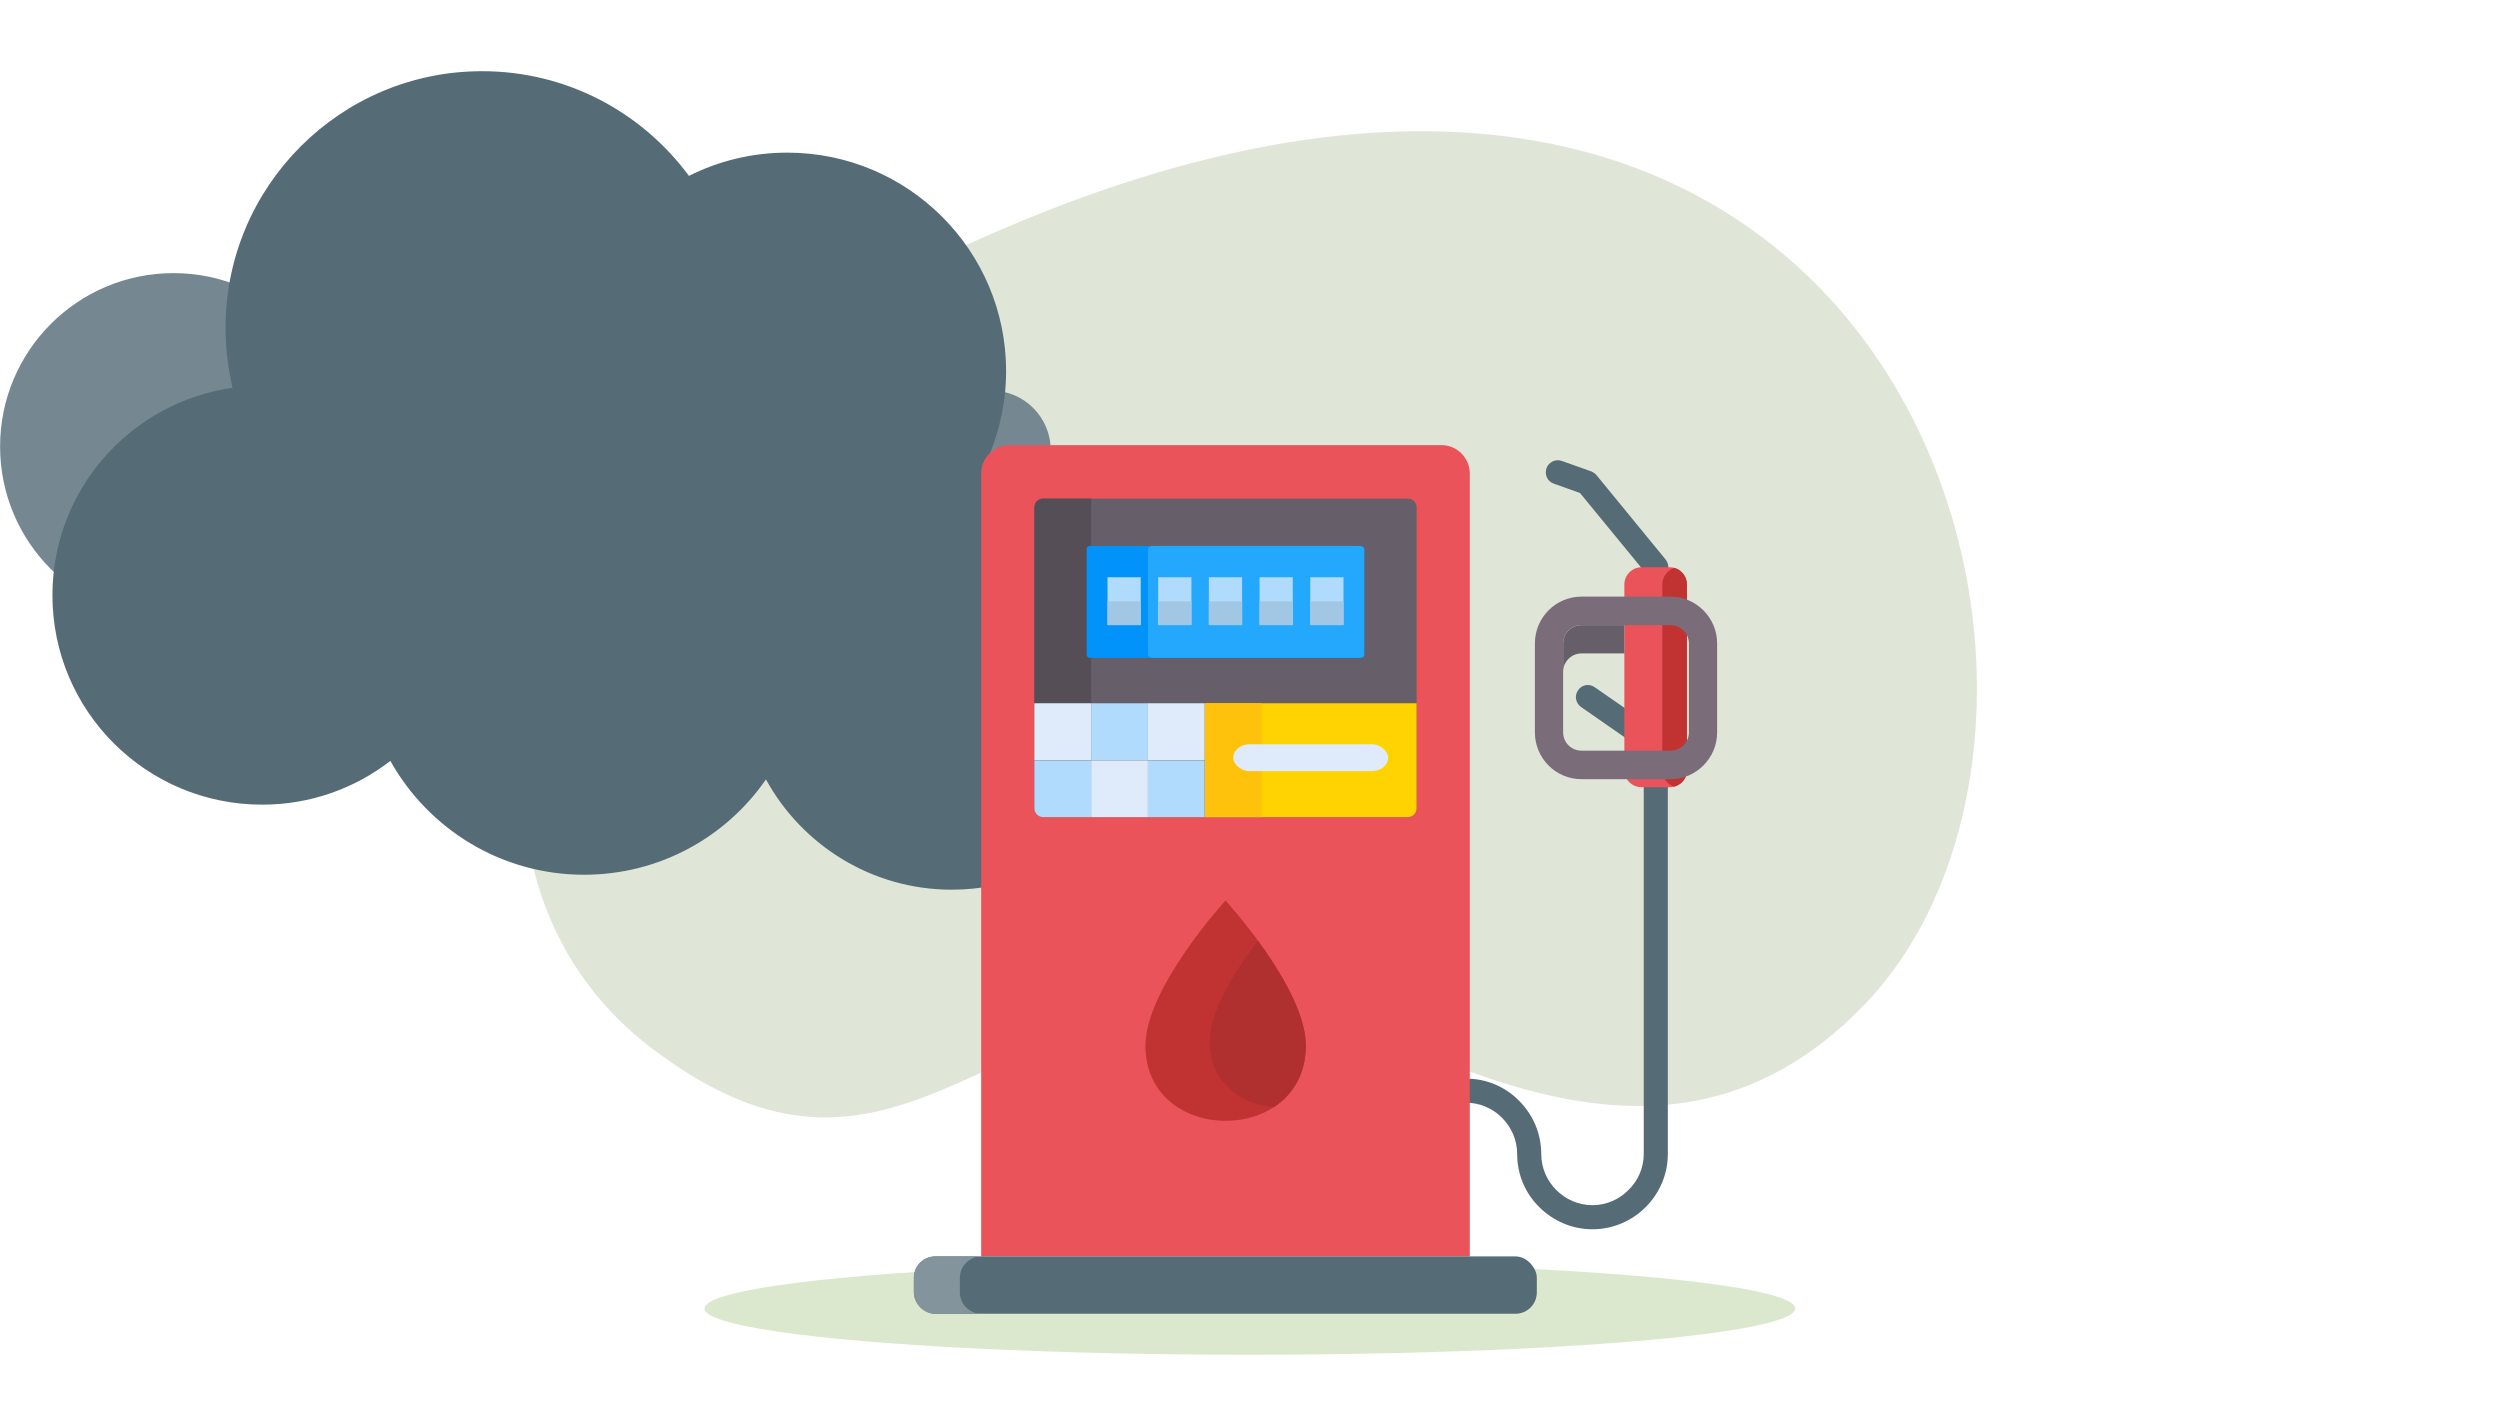 <?xml version="1.0" encoding="UTF-8"?>
<!DOCTYPE svg PUBLIC "-//W3C//DTD SVG 1.1//EN" "http://www.w3.org/Graphics/SVG/1.1/DTD/svg11.dtd">
<!-- Creator: CorelDRAW X6 -->
<svg xmlns="http://www.w3.org/2000/svg" xml:space="preserve" width="90.249mm" height="50.686mm" version="1.1" style="shape-rendering:geometricPrecision; text-rendering:geometricPrecision; image-rendering:optimizeQuality; fill-rule:evenodd; clip-rule:evenodd"
viewBox="0 0 9025 5069"
 xmlns:xlink="http://www.w3.org/1999/xlink">
 <defs>
  <style type="text/css">
   <![CDATA[
    .fil11 {fill:none}
    .fil9 {fill:#0193FA}
    .fil10 {fill:#23A8FE}
    .fil8 {fill:#554E56}
    .fil3 {fill:#556C77}
    .fil7 {fill:#665E68}
    .fil1 {fill:#758891}
    .fil18 {fill:#7B6C79}
    .fil6 {fill:#83949C}
    .fil19 {fill:#A1C7E5}
    .fil17 {fill:#B0302F}
    .fil14 {fill:#B1DBFC}
    .fil16 {fill:#C13332}
    .fil2 {fill:#DCE8CD}
    .fil0 {fill:#DFE6D7}
    .fil13 {fill:#DFEBFA}
    .fil5 {fill:#EA535A}
    .fil15 {fill:#FFC20C}
    .fil12 {fill:#FFD301}
    .fil4 {fill:#556C77;fill-rule:nonzero}
   ]]>
  </style>
     <clipPath id="id0">
      <path d="M3766 1800l1316 0c18,0 32,14 32,32l0 1086c0,18 -14,32 -32,32l-1316 0c-18,0 -32,-14 -32,-32l0 -1086c0,-18 14,-32 32,-32z"/>
     </clipPath>
      <clipPath id="id1">
       <path d="M3934 1971l980 0c6,0 11,5 11,11l0 382c0,6 -5,11 -11,11l-980 0c-6,0 -11,-5 -11,-11l0 -382c0,-6 5,-11 11,-11z"/>
      </clipPath>
      <clipPath id="id2">
       <path d="M3766 1800l1316 0c18,0 32,14 32,32l0 1086c0,18 -14,32 -32,32l-1316 0c-18,0 -32,-14 -32,-32l0 -1086c0,-18 14,-32 32,-32z"/>
      </clipPath>
     <clipPath id="id3">
      <path d="M4135 3775c0,-208 289,-524 289,-524 0,0 290,316 290,524 0,362 -579,362 -579,0z"/>
     </clipPath>
     <clipPath id="id4">
      <path d="M5926 2048l102 0c34,0 62,28 62,62l0 671c0,34 -28,61 -62,61l-102 0c-34,0 -62,-27 -62,-61l0 -671c0,-34 28,-62 62,-62z"/>
     </clipPath>
 </defs>
 <g id="Layer_x0020_1">
  <g id="_1116983168">
   <path class="fil0" d="M2352 3784c-813,-617 -536,-1997 661,-2659 3756,-2075 4805,1371 3718,2502 -781,813 -1718,23 -2124,-13 -1024,-91 -1356,854 -2255,170z"/>
   <g>
    <circle class="fil1" cx="3578" cy="1625" r="215"/>
    <circle class="fil1" cx="626" cy="1612" r="626"/>
   </g>
   <ellipse class="fil2" cx="4512" cy="4724" rx="1969" ry="167"/>
   <path class="fil3" d="M946 2905c-418,0 -757,-338 -757,-756 0,-382 283,-697 650,-749 -16,-70 -25,-142 -25,-217 0,-511 415,-926 926,-926 307,0 578,149 747,378 107,-54 228,-84 355,-84 436,0 790,353 790,789 0,127 -31,247 -84,354 368,54 651,371 651,755 0,421 -342,763 -763,763 -289,0 -541,-161 -671,-398 -144,208 -384,344 -657,344 -300,0 -562,-166 -699,-411 -128,99 -288,158 -463,158z"/>
   <g>
    <path class="fil4" d="M5609 1746c-23,-8 -34,-33 -26,-56 8,-22 33,-34 55,-26l107 38c7,3 14,8 19,14l0 0 249 304c15,19 13,46 -6,62 -19,15 -46,12 -61,-7l-242 -295 -95 -34zm98 806c-19,-14 -24,-41 -10,-60 13,-20 40,-25 60,-11l199 138c20,14 25,41 11,61 -13,20 -41,24 -60,11l-200 -139zm227 267c0,-24 19,-43 43,-43 24,0 44,19 44,43l0 1347c0,75 -31,143 -80,192 -49,49 -117,80 -192,80l0 0c-75,0 -143,-31 -192,-80 -50,-49 -80,-117 -80,-192 0,-51 -21,-97 -55,-131 -33,-33 -79,-54 -130,-54l0 0c-24,0 -44,-20 -44,-44 0,-24 20,-43 44,-43l0 0c75,0 143,30 192,80 49,49 80,117 80,192 0,51 21,97 54,130 34,34 80,55 131,55l0 0c50,0 97,-21 130,-55 34,-33 55,-79 55,-130l0 -1347z"/>
    <path class="fil5" d="M3645 1607l1559 0c56,0 102,46 102,103l0 2826 -1764 0 0 -2826c0,-57 46,-103 103,-103z"/>
    <rect class="fil3" x="3299" y="4536" width="2249" height="207" rx="77" ry="77"/>
    <path class="fil6" d="M3376 4536l166 0c-42,0 -77,35 -77,77l0 53c0,42 35,77 77,77l-166 0c-42,0 -77,-35 -77,-77l0 -53c0,-42 35,-77 77,-77z"/>
    <path class="fil7" d="M3766 1800l1316 0c18,0 32,14 32,32l0 1086c0,18 -14,32 -32,32l-1316 0c-18,0 -32,-14 -32,-32l0 -1086c0,-18 14,-32 32,-32z"/>
    <g style="clip-path:url(#id0)">
     <g>
      <rect class="fil8" x="3734" y="1800" width="205" height="740"/>
      <path class="fil9" d="M3934 1971l980 0c6,0 11,5 11,11l0 382c0,6 -5,11 -11,11l-980 0c-6,0 -11,-5 -11,-11l0 -382c0,-6 5,-11 11,-11z"/>
     </g>
     <g style="clip-path:url(#id1)">
      <g>
       <rect class="fil10" x="4144" y="1971" width="781" height="404" rx="18" ry="11"/>
      </g>
     </g>
     <g style="clip-path:url(#id2)">
      <path class="fil11" d="M3934 1971l980 0c6,0 11,5 11,11l0 382c0,6 -5,11 -11,11l-980 0c-6,0 -11,-5 -11,-11l0 -382c0,-6 5,-11 11,-11z"/>
      <path class="fil12" d="M5114 2539l-764 0 0 411 732 0c18,0 32,-14 32,-32l0 -379z"/>
      <g>
       <rect class="fil13" x="3734" y="2539" width="205" height="205"/>
       <rect class="fil14" x="3734" y="2745" width="205" height="205"/>
      </g>
      <g>
       <rect class="fil13" x="3939" y="2745" width="205" height="205"/>
       <rect class="fil14" x="3939" y="2539" width="205" height="205"/>
      </g>
      <g>
       <rect class="fil13" x="4144" y="2539" width="205" height="205"/>
       <rect class="fil14" x="4144" y="2745" width="205" height="205"/>
      </g>
      <rect class="fil15" x="4350" y="2539" width="205" height="411"/>
      <rect class="fil13" x="4452" y="2687" width="559.239" height="96.921" rx="59" ry="48"/>
     </g>
    </g>
    <path class="fil11" d="M3766 1800l1316 0c18,0 32,14 32,32l0 1086c0,18 -14,32 -32,32l-1316 0c-18,0 -32,-14 -32,-32l0 -1086c0,-18 14,-32 32,-32z"/>
    <path class="fil16" d="M4135 3775c0,-208 289,-524 289,-524 0,0 290,316 290,524 0,362 -579,362 -579,0z"/>
    <g style="clip-path:url(#id3)">
     <g>
      <path id="1" class="fil17" d="M4541 3396c81,110 173,262 173,379 0,104 -48,177 -115,222 -119,-9 -232,-88 -232,-237 0,-115 100,-267 174,-364z"/>
     </g>
    </g>
    <path class="fil11" d="M4135 3775c0,-208 289,-524 289,-524 0,0 290,316 290,524 0,362 -579,362 -579,0z"/>
    <path class="fil5" d="M5926 2048l102 0c34,0 62,28 62,62l0 671c0,34 -28,61 -62,61l-102 0c-34,0 -62,-27 -62,-61l0 -671c0,-34 28,-62 62,-62z"/>
    <g style="clip-path:url(#id4)">
     <g>
      <path id="1" class="fil16" d="M6045 2050c26,8 45,32 45,60l0 671c0,28 -19,52 -45,59 -25,-7 -44,-31 -44,-59l0 -671c0,-28 19,-52 44,-60z"/>
     </g>
    </g>
    <path class="fil11" d="M5926 2048l102 0c34,0 62,28 62,62l0 671c0,34 -28,61 -62,61l-102 0c-34,0 -62,-27 -62,-61l0 -671c0,-34 28,-62 62,-62z"/>
    <path class="fil7" d="M5864 2257l-155 0c-36,0 -66,29 -66,66l0 102c0,-36 30,-66 66,-66l155 0 0 -102z"/>
    <path class="fil18" d="M5709 2257l322 0c36,0 66,29 66,66l0 321c0,37 -30,66 -66,66l-322 0c-36,0 -66,-29 -66,-66l0 -321c0,-37 30,-66 66,-66zm0 -103l322 0c92,0 168,76 168,169l0 321c0,93 -76,169 -168,169l-322 0c-93,0 -168,-76 -168,-169l0 -321c0,-93 75,-169 168,-169z"/>
    <g>
     <rect class="fil14" x="3998" y="2084" width="120" height="172"/>
     <rect class="fil14" x="4181" y="2084" width="120" height="172"/>
     <rect class="fil14" x="4364" y="2084" width="120" height="172"/>
     <rect class="fil14" x="4547" y="2084" width="120" height="172"/>
     <rect class="fil14" x="4730" y="2084" width="120" height="172"/>
     <rect class="fil19" x="3998" y="2171" width="120.146" height="86.049"/>
     <rect class="fil19" x="4181" y="2171" width="120.146" height="86.049"/>
     <rect class="fil19" x="4364" y="2171" width="120.146" height="86.049"/>
     <rect class="fil19" x="4547" y="2171" width="120.146" height="86.049"/>
     <rect class="fil19" x="4730" y="2171" width="120.146" height="86.049"/>
    </g>
   </g>
   <rect class="fil11" width="9025" height="5069"/>
  </g>
 </g>
</svg>
